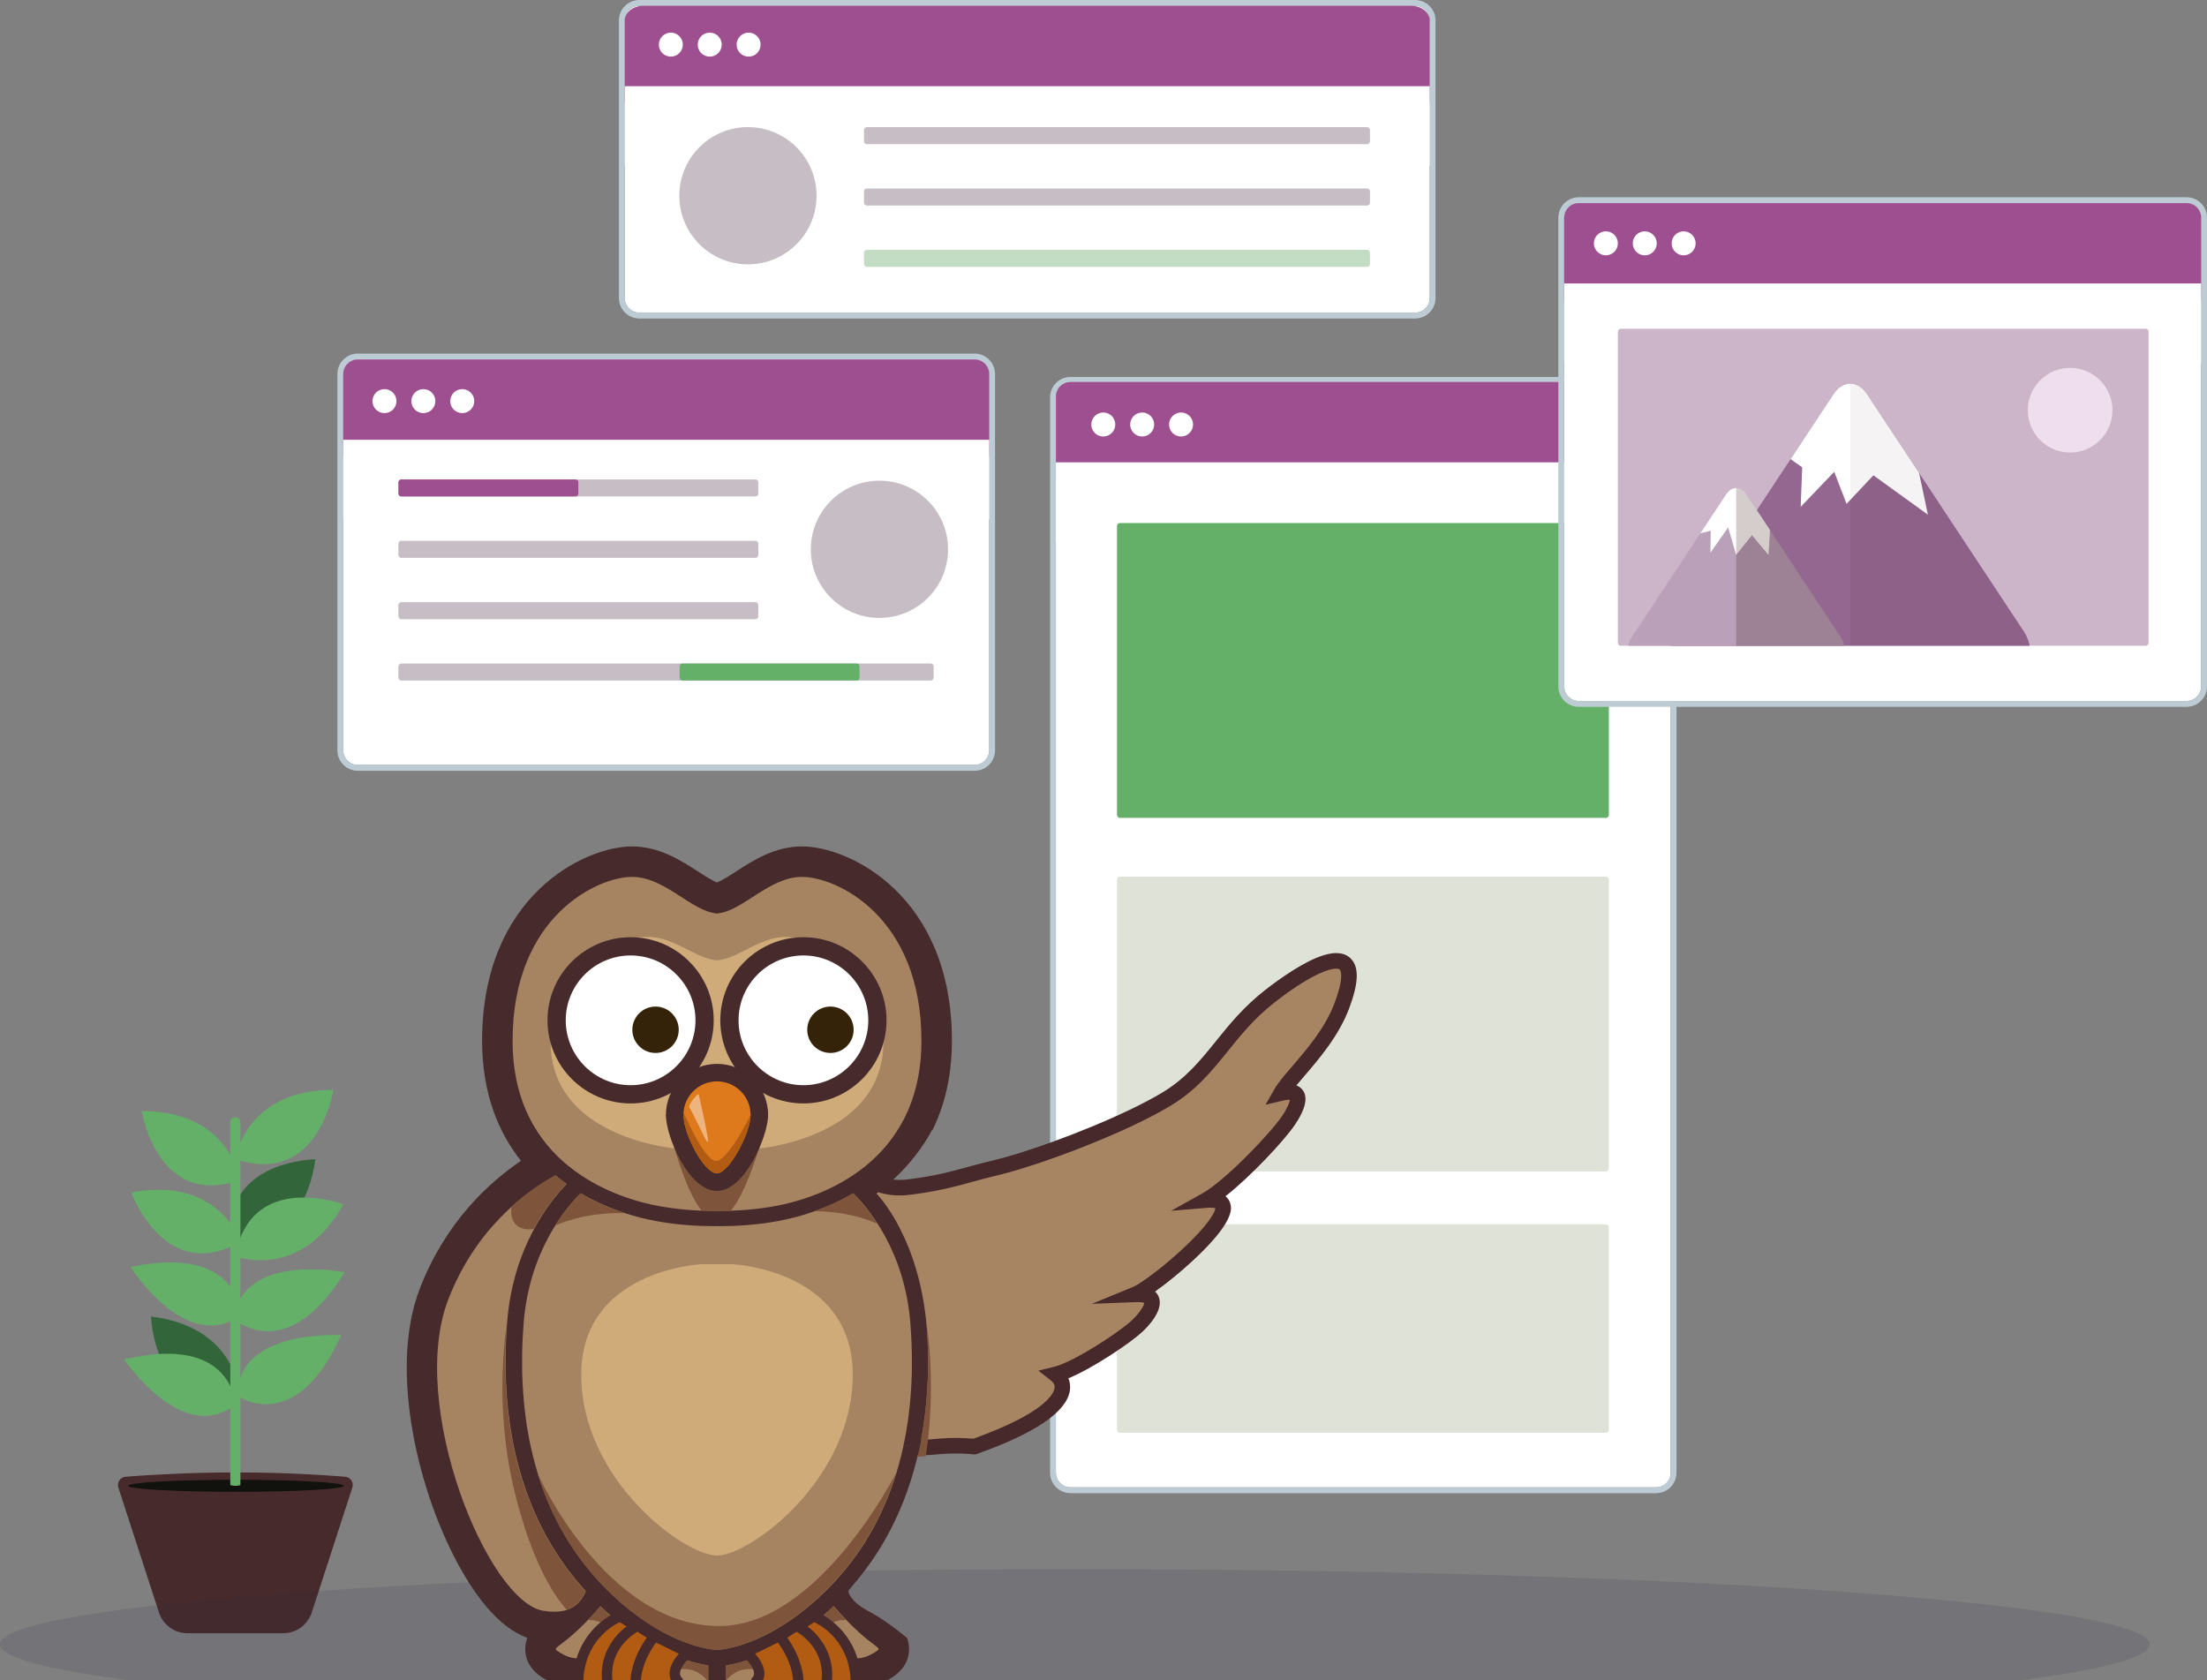 <?xml version="1.0" encoding="utf-8"?>
<!-- Generator: Adobe Illustrator 15.0.0, SVG Export Plug-In . SVG Version: 6.00 Build 0)  -->
<!DOCTYPE svg PUBLIC "-//W3C//DTD SVG 1.1//EN" "http://www.w3.org/Graphics/SVG/1.1/DTD/svg11.dtd">
<svg version="1.1" id="Layer_1" xmlns="http://www.w3.org/2000/svg" xmlns:xlink="http://www.w3.org/1999/xlink" x="0px" y="0px"
	 width="755.303px" height="575.072px" viewBox="0 0 755.303 575.072" enable-background="new 0 0 755.303 575.072"
	 xml:space="preserve">
<rect x="0" y="0" width="755.303" height="575.072" fill="#808080" stroke="none"/>
<g>
	<path fill="#FFFFFF" d="M489.284,102c0,2.762-2.239,5-5,5H218.812c-2.761,0-5-2.238-5-5V7c0-2.762,2.239-5,5-5h265.473
		c2.761,0,5,2.238,5,5V102z"/>
	<path fill="#BDCCD4" d="M484.284,2c2.761,0,5,2.238,5,5v95c0,2.762-2.239,5-5,5H218.812c-2.761,0-5-2.238-5-5V7
		c0-2.762,2.239-5,5-5H484.284 M484.284,0H218.812c-3.86,0-7,3.14-7,7v95c0,3.86,3.14,7,7,7h265.473c3.859,0,7-3.14,7-7V7
		C491.284,3.14,488.144,0,484.284,0L484.284,0z"/>
</g>
<g>
	<path fill="#FFFFFF" d="M571.754,504c0,2.762-2.238,5-5,5H366.365c-2.762,0-5-2.238-5-5V136c0-2.762,2.238-5,5-5h200.389
		c2.762,0,5,2.238,5,5V504z"/>
	<path fill="#BDCCD4" d="M566.754,131c2.762,0,5,2.238,5,5v368c0,2.762-2.238,5-5,5H366.365c-2.762,0-5-2.238-5-5V136
		c0-2.762,2.238-5,5-5H566.754 M566.754,129H366.365c-3.86,0-7,3.14-7,7v368c0,3.859,3.14,7,7,7h200.389c3.859,0,7-3.141,7-7V136
		C573.754,132.14,570.613,129,566.754,129L566.754,129z"/>
</g>
<path fill="#9E4F8F" d="M579.354,163.227c0,2.762-2.239,5-5,5H366.365c-2.762,0-5-2.238-5-5v-27.5c0-2.762,2.238-5,5-5h207.989
	c2.761,0,5,2.238,5,5V163.227z"/>
<rect x="361.366" y="158.227" fill="#FFFFFF" width="217.989" height="27.274"/>
<path fill="#65B069" d="M550.605,278.895c0,0.553-0.448,1-1,1h-166.34c-0.553,0-1-0.447-1-1V180c0-0.553,0.447-1,1-1h166.34
	c0.552,0,1,0.447,1,1V278.895z"/>
<path fill="#DEE2D7" d="M550.605,399.895c0,0.553-0.448,1-1,1h-166.34c-0.553,0-1-0.447-1-1V301c0-0.553,0.447-1,1-1h166.34
	c0.552,0,1,0.447,1,1V399.895z"/>
<path fill="#DEE2D7" d="M550.605,489.333c0,0.552-0.447,1-1,1h-166.34c-0.553,0-1-0.448-1-1V420c0-0.553,0.447-1,1-1h166.34
	c0.553,0,1,0.447,1,1V489.333z"/>
<g>
	<path fill="#FFFFFF" d="M535.313,234.895c0,2.762,2.239,5,5,5h207.989c2.762,0,5-2.238,5-5V74.5c0-2.762-2.238-5-5-5H540.313
		c-2.761,0-5,2.238-5,5V234.895z"/>
	<path fill="#BDCCD4" d="M748.303,69.5c2.762,0,5,2.238,5,5v160.395c0,2.762-2.238,5-5,5H540.313c-2.761,0-5-2.238-5-5V74.5
		c0-2.762,2.239-5,5-5H748.303 M748.303,67.5H540.313c-3.859,0-7,3.14-7,7v160.395c0,3.86,3.141,7,7,7h207.989c3.859,0,7-3.14,7-7
		V74.5C755.303,70.64,752.162,67.5,748.303,67.5L748.303,67.5z"/>
</g>
<g>
	<path fill="#FFFFFF" d="M338.539,256.783c0,2.762-2.238,5-5,5H122.465c-2.762,0-5-2.238-5-5V128c0-2.762,2.238-5,5-5h211.074
		c2.762,0,5,2.238,5,5V256.783z"/>
	<path fill="#BDCCD4" d="M333.539,123c2.762,0,5,2.238,5,5v128.783c0,2.762-2.238,5-5,5H122.465c-2.762,0-5-2.238-5-5V128
		c0-2.762,2.238-5,5-5H333.539 M333.539,121H122.465c-3.86,0-7,3.14-7,7v128.783c0,3.86,3.14,7,7,7h211.074c3.86,0,7-3.14,7-7V128
		C340.539,124.14,337.399,121,333.539,121L333.539,121z"/>
</g>
<path fill="#9E4F8F" d="M489.283,34.5c0,2.762-2.829,5-6.318,5H220.13c-3.49,0-6.318-2.238-6.318-5V7c0-2.762,2.828-5,6.318-5
	h262.835c3.489,0,6.318,2.238,6.318,5V34.5z"/>
<rect x="213.813" y="29.5" fill="#FFFFFF" width="275.472" height="27.274"/>
<path fill="#9E4F8F" d="M753.303,102c0,2.762-2.239,5-5,5H540.313c-2.762,0-5-2.238-5-5V74.5c0-2.762,2.238-5,5-5h207.989
	c2.761,0,5,2.238,5,5V102z"/>
<rect x="535.314" y="97" fill="#FFFFFF" width="217.989" height="27.274"/>
<path fill="#9E4F8F" d="M338.539,155.5c0,2.762-2.271,5-5.07,5H122.535c-2.801,0-5.07-2.238-5.07-5V128c0-2.762,2.27-5,5.07-5
	h210.934c2.799,0,5.07,2.238,5.07,5V155.5z"/>
<rect x="117.466" y="150.5" fill="#FFFFFF" width="221.073" height="27.274"/>
<g>
	<path fill="#65B069" d="M81.308,477.684c0,0,19.729,14.242,35.432-20.746C116.739,456.938,81.128,454.633,81.308,477.684"/>
	<g>
		<path fill="#472A2B" d="M96.921,558.934h-32.75c-4.453,0-8.4-2.867-9.773-7.104l-13.889-42.744
			c-0.566-1.752,0.65-3.564,2.484-3.711c25.285-1.959,50.322-1.963,75.113-0.004c1.83,0.146,3.047,1.959,2.48,3.707l-13.889,42.752
			C105.319,556.066,101.374,558.934,96.921,558.934"/>
		<path fill="#11110E" d="M117.679,508.48c0,1.137-16.525,2.059-36.908,2.059c-20.385,0-36.908-0.922-36.908-2.059
			c0-1.139,16.523-2.061,36.908-2.061C101.153,506.42,117.679,507.342,117.679,508.48"/>
		<path fill="#32663A" d="M79.878,426.686c0,0,23.875,0.023,28.063-29.971C107.94,396.715,74.087,397.234,79.878,426.686"/>
		<path fill="#32663A" d="M82.097,478.115c0,0-0.361-23.875-30.416-27.582C51.681,450.533,52.735,484.375,82.097,478.115"/>
		<path fill="#65B069" d="M82.278,508.23V384.055c0-0.957-0.773-1.732-1.732-1.732c-0.955,0-1.732,0.775-1.732,1.732V508.23
			C80.067,508.58,81.237,508.58,82.278,508.23"/>
		<path fill="#65B069" d="M80.546,396.613c0,0,3.279-23.648,33.563-23.648C114.108,372.965,108.917,406.42,80.546,396.613"/>
		<path fill="#65B069" d="M82.097,403.879c0,0-3.283-23.652-33.566-23.652C48.53,380.227,53.726,413.684,82.097,403.879"/>
		<path fill="#65B069" d="M82.438,424.887c0,0-7.756-22.582-37.479-16.775C44.96,408.111,56.474,439.955,82.438,424.887"/>
		<path fill="#65B069" d="M80.522,429.926c0,0,22.254,8.658,37.002-17.789C117.524,412.137,85.78,400.371,80.522,429.926"/>
		<path fill="#65B069" d="M80.091,451.275c0,0,17.662,16.732,37.869-15.869C117.96,435.406,82.964,428.406,80.091,451.275"/>
		<path fill="#65B069" d="M80.546,480.711c0,0-0.695-24.322-38.02-15.504C42.526,465.207,62.36,494.875,80.546,480.711"/>
		<path fill="#65B069" d="M82.341,450.047c0,0-0.098-24.336-37.627-16.43C44.714,433.617,63.813,463.758,82.341,450.047"/>
	</g>
</g>
<g opacity="0.15">
	<g>
		<defs>
			<rect id="SVGID_1_" y="537.021" width="735.65" height="51.475"/>
		</defs>
		<clipPath id="SVGID_2_">
			<use xlink:href="#SVGID_1_"  overflow="visible"/>
		</clipPath>
		<path clip-path="url(#SVGID_2_)" fill="#2C2A40" d="M735.65,562.754c0,14.222-164.678,25.742-367.822,25.742
			C164.686,588.496,0,576.976,0,562.754c0-14.21,164.686-25.741,367.828-25.741C570.973,537.013,735.65,548.544,735.65,562.754"/>
	</g>
</g>
<circle fill="#C6BDC5" cx="255.97" cy="66.986" r="23.484"/>
<path fill="#C6BDC5" d="M468.849,48.334c0,0.553-0.448,1-1,1H296.682c-0.553,0-1-0.447-1-1v-3.831c0-0.552,0.447-1,1-1h171.167
	c0.552,0,1,0.448,1,1V48.334z"/>
<path fill="#C6BDC5" d="M468.849,69.334c0,0.553-0.448,1-1,1H296.682c-0.553,0-1-0.447-1-1v-3.831c0-0.552,0.447-1,1-1h171.167
	c0.552,0,1,0.448,1,1V69.334z"/>
<path fill="#C3DDC4" d="M468.849,90.334c0,0.553-0.448,1-1,1H296.682c-0.553,0-1-0.447-1-1v-3.831c0-0.552,0.447-1,1-1h171.167
	c0.552,0,1,0.448,1,1V90.334z"/>
<circle fill="#C6BDC5" cx="300.97" cy="187.986" r="23.484"/>
<path fill="#C6BDC5" d="M259.515,168.902c0,0.553-0.448,1-1,1H137.348c-0.553,0-1-0.447-1-1v-3.831c0-0.552,0.447-1,1-1h121.167
	c0.552,0,1,0.448,1,1V168.902z"/>
<path fill="#C6BDC5" d="M259.515,189.902c0,0.553-0.448,1-1,1H137.348c-0.553,0-1-0.447-1-1v-3.831c0-0.552,0.447-1,1-1h121.167
	c0.552,0,1,0.448,1,1V189.902z"/>
<path fill="#C6BDC5" d="M259.515,210.902c0,0.553-0.448,1-1,1H137.348c-0.553,0-1-0.447-1-1v-3.831c0-0.552,0.447-1,1-1h121.167
	c0.552,0,1,0.448,1,1V210.902z"/>
<path fill="#C6BDC5" d="M319.515,231.902c0,0.553-0.448,1-1,1H137.348c-0.553,0-1-0.447-1-1v-3.831c0-0.552,0.447-1,1-1h181.167
	c0.552,0,1,0.448,1,1V231.902z"/>
<path fill="#65B069" d="M294.175,231.902c0,0.553-0.448,1-1,1h-59.584c-0.552,0-1-0.447-1-1v-3.831c0-0.552,0.448-1,1-1h59.584
	c0.552,0,1,0.448,1,1V231.902z"/>
<path fill="#9E4F8F" d="M197.932,168.902c0,0.553-0.448,1-1,1h-59.584c-0.552,0-1-0.447-1-1v-3.831c0-0.552,0.448-1,1-1h59.584
	c0.552,0,1,0.448,1,1V168.902z"/>
<g>
	<circle fill="#FFFFFF" cx="229.577" cy="15.273" r="4.107"/>
	<circle fill="#FFFFFF" cx="242.887" cy="15.273" r="4.107"/>
	<circle fill="#FFFFFF" cx="256.197" cy="15.273" r="4.107"/>
</g>
<g>
	<circle fill="#FFFFFF" cx="131.577" cy="137.273" r="4.107"/>
	<circle fill="#FFFFFF" cx="144.887" cy="137.273" r="4.107"/>
	<circle fill="#FFFFFF" cx="158.197" cy="137.273" r="4.107"/>
</g>
<g>
	<circle fill="#FFFFFF" cx="377.577" cy="145.273" r="4.107"/>
	<circle fill="#FFFFFF" cx="390.887" cy="145.273" r="4.107"/>
	<circle fill="#FFFFFF" cx="404.197" cy="145.273" r="4.107"/>
</g>
<g>
	<circle fill="#FFFFFF" cx="549.577" cy="83.273" r="4.107"/>
	<circle fill="#FFFFFF" cx="562.887" cy="83.273" r="4.107"/>
	<circle fill="#FFFFFF" cx="576.197" cy="83.273" r="4.107"/>
</g>
<path fill="#CCB4C9" d="M735.303,220c0,0.553-0.447,1-1,1H554.684c-0.553,0-1-0.447-1-1V113.5c0-0.553,0.447-1,1-1h179.619
	c0.553,0,1,0.447,1,1V220z"/>
<g>
	<path fill="#93678F" d="M694.636,221c-0.385-1.764-1.037-3.423-1.966-4.826l-53.713-81.294c-3.165-4.793-8.302-4.793-11.47,0
		l-53.714,81.294c-0.927,1.403-1.581,3.062-1.965,4.826H694.636L694.636,221z"/>
	<path fill="#FFFFFF" d="M616.254,173.454l11.474-11.986l4.222,10.965l9.187-9.765l18.656,13.475l-3.034-14.322l-17.801-26.94
		c-3.167-4.793-8.302-4.793-11.47,0l-14.693,22.237l3.971,2.811L616.254,173.454z"/>
	<g opacity="0.05">
		<g>
			<g>
				<defs>
					<rect id="SVGID_3_" x="633.224" y="131.285" width="61.412" height="89.715"/>
				</defs>
				<clipPath id="SVGID_4_">
					<use xlink:href="#SVGID_3_"  overflow="visible"/>
				</clipPath>
				<path clip-path="url(#SVGID_4_)" fill="#270702" d="M694.636,221c-0.385-1.764-1.037-3.423-1.966-4.826l-53.713-81.294
					c-1.585-2.396-3.659-3.595-5.735-3.595V221H694.636L694.636,221z"/>
			</g>
		</g>
	</g>
</g>
<g>
	<path fill="#BAA0B9" d="M631.138,221c-0.231-1.062-0.625-2.061-1.182-2.904l-32.32-48.915c-1.906-2.885-4.996-2.885-6.902,0
		l-32.32,48.915c-0.558,0.844-0.951,1.843-1.183,2.904H631.138L631.138,221z"/>
	<path fill="#FFFFFF" d="M585.354,189.135l6.065-8.622l2.765,9.384l5.375-6.75l5.681,6.77l0.517-8.445l-1.691-2.558l-6.431-9.733
		c-1.905-2.885-4.995-2.885-6.901,0l-8.841,13.381l3.569-0.953L585.354,189.135z"/>
	<g opacity="0.2">
		<g>
			<g>
				<defs>
					<rect id="SVGID_5_" x="594.185" y="167.017" width="36.953" height="53.983"/>
				</defs>
				<clipPath id="SVGID_6_">
					<use xlink:href="#SVGID_5_"  overflow="visible"/>
				</clipPath>
				<path clip-path="url(#SVGID_6_)" fill="#270702" d="M631.138,221c-0.231-1.062-0.625-2.061-1.182-2.904l-32.32-48.915
					c-0.953-1.442-2.202-2.164-3.451-2.164V221H631.138z"/>
			</g>
		</g>
	</g>
</g>
<circle fill="#EFDFEE" cx="708.455" cy="140.381" r="14.484"/>
<g>
	<g>
		<path fill="#A78462" d="M333.483,495.052c-17.617-1.473-16.239,3.519-27.092-4.129c-14.324-10.642-47.877-47.157-47.877-47.157
			c5.66-9.778,30.846-38.539,32.891-41.953c2.048-3.41,5.93,6.221,19.908,4.404c13.978-1.817,17.951-3.887,29.808-6.677
			c12.978-3.055,42.415-13.944,58.07-23.391c15.658-9.445,19.818-23.093,35.544-35.344c15.724-12.247,33.464-20.625,24.517,3.298
			c-5.097,13.627-17.381,23.971-20.799,29.967c9.379-2.185,4.837,5.938,2.439,9.458c-4.109,6.026-19.758,22.533-28.074,27.175
			c19.677-1.634-16.646,29.154-24.2,32.247c10.393-0.41,3.932,7.761,0.37,11.021c-4.868,4.453-20.481,14.639-27.677,16.381
			C366.406,474.355,365.198,483.772,333.483,495.052z"/>
		<path fill="#47292B" d="M333.261,497.702c-6.335-0.525-10.149-0.189-12.935,0.06c-5.595,0.494-8.153,0.488-15.523-4.704
			c-14.358-10.666-46.869-45.992-48.247-47.493l-1.324-1.438l0.98-1.692c3.727-6.44,15.379-20.516,23.884-30.791
			c4.316-5.212,8.393-10.139,9.028-11.199c0.711-1.183,1.629-1.668,2.272-1.865c1.914-0.588,3.554,0.466,5.287,1.581
			c2.724,1.746,6.839,4.388,14.287,3.421c9.253-1.206,13.89-2.48,19.77-4.099c2.749-0.754,5.869-1.612,9.771-2.53
			c2.096-0.494,4.639-1.2,7.562-2.097c14.765-4.533,37.219-13.426,49.746-20.984c8.049-4.856,12.996-10.989,18.237-17.48
			c4.701-5.831,9.563-11.854,17.04-17.683c4.519-3.514,13.104-9.728,19.881-11.809c4.235-1.3,7.406-0.873,9.418,1.267
			c2.766,2.93,2.556,8.293-0.651,16.87c-3.537,9.454-10.375,17.409-15.37,23.218c-0.973,1.13-1.896,2.204-2.717,3.197
			c0.959,0.348,1.721,0.934,2.277,1.746c1.738,2.535,0.777,6.515-2.844,11.83c-3.609,5.293-14.927,17.471-23.697,24.365
			c0.996,0.773,1.487,1.763,1.711,2.695c0.359,1.495,1.451,6.046-12.809,19.27c-4.324,4.011-9.138,7.922-13.005,10.646
			c0.55,0.49,0.969,1.087,1.255,1.783c1.905,4.638-3.928,10.469-5.762,12.146c-4.156,3.801-16.668,12.266-25.148,15.755
			c0.564,1.33,0.744,2.79,0.502,4.278c-1.187,7.254-11.873,14.521-31.763,21.595l-0.542,0.19L333.261,497.702z M360.684,467.768
			c0.246-0.059,0.501-0.131,0.769-0.213c7.203-2.212,21.489-11.66,25.74-15.548c2.674-2.447,4.309-5.113,4.408-6.102
			c-0.285-0.128-1.074-0.367-2.877-0.297l-15.071,0.592l13.961-5.715c2.561-1.047,9.947-6.459,16.865-12.846
			c9.25-8.543,11.36-12.895,11.455-14.131c-0.31-0.113-1.123-0.301-2.896-0.156l-12.255,1.018l10.737-5.991
			c7.834-4.372,23.225-20.557,27.171-26.35c1.948-2.854,2.645-4.812,2.759-5.655c-0.383-0.03-1.123-0.01-2.396,0.288l-5.93,1.378
			l3.015-5.289c1.285-2.254,3.562-4.902,6.199-7.97c4.998-5.812,11.218-13.045,14.421-21.608c3.439-9.207,1.944-11.17,1.762-11.361
			c-0.353-0.374-1.608-0.556-3.982,0.173c-4.42,1.356-10.872,5.235-18.17,10.921c-6.994,5.447-11.66,11.232-16.173,16.827
			c-5.541,6.865-10.774,13.355-19.629,18.693c-13.03,7.862-35.486,16.774-50.933,21.517c-3.032,0.931-5.694,1.67-7.905,2.189
			c-3.805,0.896-6.74,1.702-9.577,2.483c-5.839,1.606-10.877,2.99-20.494,4.24c-9.376,1.22-14.887-2.32-17.849-4.221
			c-0.248-0.157-0.523-0.334-0.78-0.492c-1.321,1.807-4.181,5.27-8.835,10.893c-7.692,9.296-17.998,21.741-22.352,28.41
			c6.432,6.931,33.796,36.172,46.081,45.303c6.013,4.237,7.385,4.115,11.931,3.712c2.895-0.256,6.826-0.607,13.271-0.106
			c24.576-8.818,27.462-15.423,27.758-17.247c0.063-0.373,0.248-1.509-1.216-2.659l-4.312-3.389L360.684,467.768z"/>
	</g>
	<path fill="#472A2B" d="M143.649,441.039c8.745-22.674,23.579-36.29,34.647-43.783c-7.723-9.732-13.301-23.008-13.301-41.107
		c0-49.742,35.21-66.484,51.275-66.484c9.306,0,16.645,4.737,22.54,8.539c2.003,1.297,4.86,3.138,6.569,3.793
		c1.711-0.655,4.569-2.496,6.574-3.793c5.896-3.802,13.231-8.539,22.54-8.539c16.062,0,51.278,16.742,51.278,66.484
		c0,12.246-2.563,22.275-6.605,30.503l-0.16,0.035c-4.367,8.164-11.153,15.929-19.053,21.772c0,0,15.801,15.703,17.465,49.629
		c2.633,53.693-21.188,79.215-26.869,86.033c-0.738,0.889,1.185,4.287,5.987,6.875c5.36,2.889,9.241,5.766,13.852,9.492
		c0.474,1.22,0.769,2.615,0.708,4.252c-0.217,5.771-4.617,8.57-6.076,9.498c-3.65,2.326-7.424,3.531-11.23,3.671
		c-2.959,7.407-11.57,18.254-21.289,18.382c-1.146,1.771-2.723,3.77-4.898,6.039c-6.879,7.185-13.104,10.829-18.508,10.829
		c-1.256,0-2.479-0.214-3.662-0.577c-1.18,0.363-2.406,0.577-3.662,0.577c-5.402,0-11.632-3.642-18.506-10.829
		c-2.178-2.27-3.758-4.268-4.9-6.039c-9.722-0.128-18.334-10.971-21.291-18.382c-3.801-0.14-7.58-1.345-11.247-3.681
		c-1.442-0.918-5.843-3.721-6.058-9.488c-0.063-1.621,0.229-3.005,0.689-4.217c-7.736-2.834-15.213-10.435-22.27-22.693
		C143.131,511.681,132.922,468.872,143.649,441.039z"/>
	<path fill="#A68462" d="M278.639,555.474c2.182-1.729,4.41-3.663,6.674-5.813c13.91,15.951,17.655,13.523,14.107,15.784
		c-2.256,1.438-4.359,2.089-6.329,2.089c-3.347,0-6.318-1.874-9.038-4.977C281.258,559.355,279.783,557.012,278.639,555.474z"/>
	<path fill="#A68462" d="M275.447,557.893c0.482,0.55,1.002,1.159,1.564,1.867c4.176,5.283,7.859,9.553,7.479,13.224
		c-0.304,2.899-7.479,12.896-12.167,12.896c-1.252,0-2.328-0.71-3.045-2.466c-3.893-9.525-5.106-15.073-6.043-18.236
		C266.947,563.419,271.064,561.057,275.447,557.893z"/>
	<path fill="#A68462" d="M205.506,549.717c2.267,2.15,4.5,4.076,6.684,5.805c-1.143,1.54-2.611,3.876-5.379,7.035
		c-2.713,3.103-5.688,4.977-9.034,4.977c-1.972,0-4.075-0.651-6.327-2.089C187.902,563.188,191.633,565.603,205.506,549.717z"/>
	<path fill="#A68462" d="M215.379,557.937c4.389,3.168,8.518,5.521,12.241,7.279c-0.934,3.162-2.151,8.71-6.034,18.197
		c-0.719,1.756-1.793,2.466-3.045,2.466c-4.688,0-11.864-9.996-12.164-12.896c-0.379-3.671,3.299-7.94,7.476-13.224
		C214.399,559.073,214.908,558.475,215.379,557.937z"/>
	<path fill="#A68462" d="M153.383,444.79c9.422-24.433,26.609-36.989,36.725-42.555c1.246,1.056,2.52,2.037,3.811,2.963
		c-6.283,6.5-18.292,21.984-20.333,46.954c-0.138,1.678-0.253,3.398-0.345,5.154c-0.063,1.252-0.102,2.545-0.141,3.83
		c-0.012,0.506-0.041,0.994-0.05,1.506c-0.036,1.749-0.042,3.534-0.021,5.34c0,0.054,0,0.113,0,0.166
		c0.315,24.347,6.298,53.301,27.422,76.347c0.012,0.009,0.018,0.025,0.029,0.034c-1.949,4.646-5.334,7.047-10.766,7.047
		c-1.154,0-2.402-0.107-3.742-0.321C166.853,548.211,139.475,480.857,153.383,444.79z"/>
	<path fill="#A68462" d="M248.488,588.327c-0.035-6.121-0.067-12.872-0.014-18.363c2.517-0.401,6.217-1.265,10.738-3.049
		c1.836,5.669,5.447,14.514,5.721,20.845c0.148,3.396-11.563,14.969-15.838,14.969c-0.268,0-0.493-0.041-0.695-0.113
		c0.082-0.445,0.127-0.91,0.127-1.389C248.527,598.165,248.51,592.016,248.488,588.327z"/>
	<path fill="#A68462" d="M242.396,569.976c0.051,5.492,0.015,12.236-0.018,18.352c-0.021,3.688-0.039,9.838-0.039,12.899
		c0,0.479,0.044,0.943,0.125,1.389c-0.202,0.072-0.428,0.113-0.693,0.113c-4.281,0-15.99-11.572-15.844-14.969
		c0.275-6.325,3.876-15.143,5.719-20.81C236.155,568.714,239.854,569.574,242.396,569.976z"/>
	<path fill="#A68462" d="M200.154,535.438c-0.037-0.054-0.078-0.104-0.117-0.148c-0.189-0.248-0.378-0.491-0.57-0.735
		c-3.463-4.521-6.423-9.272-8.932-14.198c0-0.004-0.003-0.01-0.003-0.01c-0.083-0.154-0.154-0.306-0.231-0.461
		c-0.984-1.967-1.9-3.953-2.75-5.967c-0.207-0.482-0.42-0.961-0.614-1.447c-0.003-0.005-0.007-0.014-0.009-0.023
		c-1.092-2.716-2.054-5.473-2.906-8.264c-0.008-0.018-0.013-0.033-0.019-0.051c-0.188-0.624-0.365-1.246-0.547-1.871
		c-0.352-1.229-0.694-2.458-1.001-3.697c-0.002-0.006-0.005-0.019-0.005-0.026c-0.11-0.427-0.206-0.863-0.31-1.294
		c-0.343-1.449-0.67-2.898-0.961-4.358v-0.004c-0.061-0.291-0.104-0.583-0.16-0.874c-0.304-1.602-0.592-3.211-0.834-4.822
		c0-0.01-0.003-0.012-0.003-0.019c-0.048-0.333-0.089-0.662-0.13-0.996c-0.601-4.209-0.985-8.439-1.19-12.673
		c-0.015-0.345-0.036-0.69-0.05-1.039c0-0.022-0.004-0.05-0.004-0.07c-0.033-0.842-0.077-1.685-0.099-2.526c0-0.003,0-0.009,0-0.015
		c-0.009-0.381-0.005-0.762-0.009-1.143c-0.057-3.465-0.014-6.928,0.152-10.364c0-0.009,0-0.011,0-0.015
		c0.092-1.912,0.214-3.817,0.365-5.712c2-24.433,14.247-39.015,19.533-44.255c8.533,5.064,17.141,7.651,22.9,8.932
		c9.1,2.023,18.043,2.326,22.559,2.326c0.457,0,0.852-0.004,1.17-0.009c0.32,0.005,0.713,0.009,1.176,0.009
		c4.514,0,13.454-0.303,22.554-2.326c5.759-1.28,14.369-3.867,22.903-8.932c5.289,5.242,17.534,19.826,19.527,44.255
		c0.391,4.778,0.564,9.624,0.533,14.481c0,0.922,0,1.842-0.021,2.764c0,0.003,0,0.007,0,0.012c-0.064,2.791-0.229,5.587-0.453,8.378
		c-0.006,0.021-0.006,0.038-0.009,0.059c-0.083,1.039-0.169,2.081-0.278,3.115c0,0.007,0,0.011,0,0.011
		c-0.096,0.911-0.215,1.815-0.327,2.721c0,0.002,0,0.006,0,0.012c-0.099,0.794-0.209,1.588-0.322,2.385
		c-0.165,1.137-0.347,2.273-0.541,3.41c-0.003,0.002-0.003,0.008-0.003,0.012c-0.102,0.588-0.214,1.175-0.324,1.764
		c-0.252,1.333-0.515,2.656-0.813,3.98c-0.211,0.942-0.432,1.887-0.666,2.823c-0.004,0.012-0.006,0.019-0.006,0.027
		c-0.238,0.946-0.485,1.889-0.746,2.829c-0.257,0.913-0.527,1.826-0.804,2.736c-0.003,0.009-0.009,0.018-0.009,0.029
		c-0.539,1.756-1.127,3.502-1.762,5.23c-0.025,0.077-0.056,0.16-0.083,0.244v0.002c-0.352,0.943-0.698,1.885-1.071,2.818
		c-0.006,0.009-0.006,0.011-0.012,0.02c-0.196,0.488-0.407,0.974-0.618,1.456c-0.794,1.892-1.651,3.763-2.568,5.61
		c-0.134,0.259-0.261,0.521-0.393,0.782c-0.002,0.006-0.005,0.012-0.011,0.015c-0.658,1.297-1.342,2.582-2.064,3.853
		c-0.26,0.429-0.501,0.86-0.756,1.291c-0.01,0.019-0.021,0.033-0.033,0.051c-0.531,0.901-1.047,1.806-1.611,2.69
		c-0.004,0.002-0.004,0.002-0.008,0.005c-0.151,0.241-0.316,0.476-0.48,0.714c-3.109,4.769-6.677,9.338-10.826,13.621
		c-17.022,17.552-31.962,21.193-37.77,21.952l-1.305,0.144l-1.3-0.144c-5.811-0.759-20.747-4.4-37.771-21.952
		C204.086,540.271,202.072,537.874,200.154,535.438z"/>
	<path fill="#A68462" d="M267.977,412.201c-8.802,1.956-17.584,2.201-21.42,2.201c-0.471,0-0.86-0.003-1.176-0.009
		c-0.311,0.006-0.705,0.009-1.17,0.009c-3.84,0-12.621-0.245-21.424-2.201c-11.73-2.609-47.364-13.468-47.364-56.053
		c0-42.584,29.115-56.054,40.849-56.054c11.354,0,20.272,11.778,29.109,12.528c8.842-0.75,17.756-12.528,29.114-12.528
		c11.729,0,40.849,13.47,40.849,56.054C315.344,398.733,279.707,409.592,267.977,412.201z"/>
	<g>
		<path fill="#CFAB7A" d="M221.68,320.625c9.245,0,16.507,7.549,23.701,8.028c7.199-0.479,14.454-8.028,23.705-8.028
			c9.55,0,33.257,8.631,33.257,35.916c0,27.287-29.014,34.25-38.565,35.918c-8.033,1.405-16.047,1.432-18.396,1.405
			c-2.351,0.026-10.362,0-18.396-1.405c-9.547-1.668-38.564-8.631-38.564-35.918C188.42,329.256,212.123,320.625,221.68,320.625z"/>
	</g>
	<g>
		<g>
			<defs>
				<path id="SVGID_7_" d="M267.977,412.201c-8.802,1.956-17.584,2.201-21.42,2.201c-0.471,0-0.86-0.003-1.176-0.009
					c-0.311,0.006-0.705,0.009-1.17,0.009c-3.84,0-12.621-0.245-21.424-2.201c-11.73-2.609-47.364-13.468-47.364-56.053
					c0-42.584,29.115-56.054,40.849-56.054c11.354,0,20.272,11.778,29.109,12.528c8.842-0.75,17.756-12.528,29.114-12.528
					c11.729,0,40.849,13.47,40.849,56.054C315.344,398.733,279.707,409.592,267.977,412.201z"/>
			</defs>
			<clipPath id="SVGID_8_">
				<use xlink:href="#SVGID_7_"  overflow="visible"/>
			</clipPath>
			<g clip-path="url(#SVGID_8_)">
				<path fill="#7E543A" d="M262.873,381.567c0,0-8.193,35.846-17.756,35.846c-9.558,0-17.227-35.846-17.227-35.846H262.873z"/>
			</g>
		</g>
		<path fill="#472A2B" d="M227.891,381.567c0,7.325,7.756,25.987,17.49,25.987c9.545,0,17.492-18.87,17.492-25.987
			c0-9.642-7.846-17.486-17.492-17.486C235.738,364.081,227.891,371.926,227.891,381.567z M235.387,381.567
			c0-5.51,4.486-9.992,9.994-9.992c5.512,0,9.994,4.482,9.994,9.992c0,6.484-7.566,18.49-9.994,18.49
			C242.396,400.058,235.387,388.119,235.387,381.567z"/>
		<path fill="#DF7A1C" d="M245.381,370.076c6.35,0,11.494,5.146,11.494,11.491c0,6.347-7.496,19.989-11.494,19.989
			c-4.496,0-11.493-13.643-11.493-19.989C233.888,375.222,239.037,370.076,245.381,370.076z"/>
		<g>
			<defs>
				<path id="SVGID_9_" d="M256.875,381.567c0,6.347-7.496,19.989-11.494,19.989c-4.496,0-11.493-13.643-11.493-19.989
					c0-6.346,5.149-11.491,11.493-11.491C251.73,370.076,256.875,375.222,256.875,381.567z"/>
			</defs>
			<clipPath id="SVGID_10_">
				<use xlink:href="#SVGID_9_"  overflow="visible"/>
			</clipPath>
			<path clip-path="url(#SVGID_10_)" fill="#B15C12" d="M256.875,381.567c0,0-7.678,15.741-11.805,15.741
				c-4.12,0-11.244-16.864-11.244-16.864s1.502,23.61,11.244,23.61C254.816,404.055,256.875,381.567,256.875,381.567z"/>
		</g>
	</g>
	<g>
		<path fill="#CFAB7A" d="M245.342,532.35c-11.376-0.117-46.418-26.054-46.418-61.895c0-35.253,39.549-37.739,41.203-37.823h10.51
			c1.654,0.084,41.201,2.57,41.201,37.823c0,35.841-35.037,61.777-46.416,61.895H245.342z"/>
	</g>
	<path fill="#EEB480" d="M239.688,386.318c-1.293-2.754-3.301-6.646-3.763-7.412c-0.464-0.768,3.023-5.166,3.219-4.291
		C243.271,393.081,243.196,393.789,239.688,386.318z"/>
	<g>
		<g>
			<path fill="#FFFFFF" d="M249.631,349.18c0,13.985,11.341,25.32,25.325,25.32c13.981,0,25.319-11.335,25.319-25.32
				c0-13.986-11.338-25.321-25.319-25.321C260.972,323.858,249.631,335.193,249.631,349.18z"/>
			<path fill="#472A2B" d="M246.513,349.18c0-15.683,12.757-28.442,28.443-28.442c15.684,0,28.44,12.76,28.44,28.442
				c0,15.684-12.757,28.441-28.44,28.441C259.27,377.621,246.513,364.863,246.513,349.18z M252.754,349.18
				c0,12.241,9.957,22.2,22.202,22.2c12.239,0,22.199-9.959,22.199-22.2s-9.96-22.201-22.199-22.201
				C262.711,326.979,252.754,336.938,252.754,349.18z"/>
		</g>
		<g>
			<circle fill="#FFFFFF" cx="215.81" cy="349.18" r="25.321"/>
			<path fill="#472A2B" d="M187.367,349.18c0-15.683,12.762-28.442,28.443-28.442c15.684,0,28.443,12.76,28.443,28.442
				c0,15.684-12.76,28.441-28.443,28.441C200.129,377.621,187.367,364.863,187.367,349.18z M193.611,349.18
				c0,12.241,9.957,22.2,22.199,22.2s22.201-9.959,22.201-22.2s-9.959-22.201-22.201-22.201S193.611,336.938,193.611,349.18z"/>
		</g>
	</g>
	<g>
		<defs>
			<path id="SVGID_11_" d="M278.529,555.474c2.18-1.729,4.408-3.663,6.672-5.813c13.91,15.951,17.656,13.523,14.107,15.784
				c-2.256,1.438-4.358,2.089-6.328,2.089c-3.346,0-6.318-1.874-9.037-4.977C281.144,559.355,279.675,557.012,278.529,555.474z
				 M327.581,496.967c1.628-0.631,2.595-60.158,2.595-60.158c-6.667-13.234-3.361-23.451-9.652-23.957
				c-9.164-0.74-16.018-5.699-19.978-10.616c-1.247,1.056-2.52,2.037-3.808,2.963c6.859,6.247,18.352,23.397,20.327,46.954
				c0.14,1.678,0.257,3.398,0.345,5.154c0.063,1.201,0.096,2.44,0.134,3.68c0.017,0.556,0.052,1.097,0.06,1.663
				c0.033,1.674,0.038,3.385,0.018,5.113c0,0.134,0.004,0.265,0.004,0.395c-0.117,8.961-1.314,21.012-3.606,30.397
				C314.019,498.555,325.954,497.594,327.581,496.967z M263.122,565.177c0.937,3.163,2.151,8.711,6.048,18.236
				c0.718,1.756,1.791,2.466,3.043,2.466c4.689,0,11.864-9.996,12.165-12.896c0.381-3.671-3.299-7.94-7.476-13.224
				c-0.563-0.708-1.084-1.317-1.568-1.867C270.955,561.057,266.838,563.419,263.122,565.177z M191.336,565.444
				c2.255,1.438,4.357,2.089,6.33,2.089c3.344,0,6.322-1.874,9.035-4.977c2.764-3.159,4.236-5.495,5.375-7.035
				c-2.18-1.729-4.415-3.654-6.682-5.805C191.523,565.603,187.793,563.188,191.336,565.444z M213.742,559.76
				c-4.176,5.283-7.856,9.553-7.477,13.224c0.299,2.899,7.477,12.896,12.165,12.896c1.253,0,2.327-0.71,3.047-2.466
				c3.88-9.487,5.099-15.035,6.032-18.197c-3.727-1.759-7.854-4.111-12.242-7.279C214.799,558.475,214.287,559.073,213.742,559.76z
				 M185.862,551.255c1.342,0.214,2.587,0.321,3.739,0.321c5.434,0,8.816-2.4,10.77-7.047c-0.013-0.009-0.021-0.025-0.031-0.034
				c-21.124-23.046-27.109-52-27.422-76.347c-0.002-0.053,0-0.112,0-0.166c-0.021-1.806-0.018-3.591,0.018-5.34
				c0.01-0.512,0.043-1,0.055-1.506c0.039-1.285,0.074-2.578,0.139-3.83c0.094-1.756,0.209-3.477,0.346-5.154
				c2.037-24.97,14.051-40.454,20.33-46.954c-1.287-0.926-2.561-1.907-3.808-2.963c-10.114,5.565-27.304,18.122-36.729,42.555
				C139.365,480.857,166.742,548.211,185.862,551.255z M248.418,601.227c0,0.479-0.045,0.943-0.129,1.389
				c0.199,0.072,0.43,0.113,0.694,0.113c4.276,0,15.989-11.572,15.841-14.969c-0.273-6.331-3.886-15.176-5.721-20.845
				c-4.521,1.784-8.226,2.647-10.742,3.049c-0.052,5.491-0.018,12.242,0.014,18.363
				C248.396,592.016,248.418,598.165,248.418,601.227z M231.535,566.95c-1.842,5.667-5.441,14.484-5.717,20.81
				c-0.146,3.396,11.563,14.969,15.844,14.969c0.264,0,0.49-0.041,0.692-0.113c-0.079-0.445-0.125-0.91-0.125-1.389
				c0-3.062,0.019-9.211,0.038-12.899c0.03-6.115,0.068-12.859,0.017-18.352C239.743,569.574,236.045,568.714,231.535,566.95z
				 M206.201,542.564c17.02,17.552,31.959,21.193,37.766,21.952l1.303,0.144l1.307-0.144c5.807-0.759,20.746-4.4,37.769-21.952
				c4.151-4.283,7.718-8.853,10.825-13.621c0.164-0.238,0.332-0.473,0.486-0.714c0-0.003,0-0.003,0.002-0.005
				c0.564-0.885,1.08-1.789,1.613-2.69c0.011-0.018,0.023-0.032,0.031-0.051c0.254-0.431,0.496-0.862,0.756-1.291
				c0.721-1.271,1.407-2.556,2.065-3.853c0.003-0.003,0.008-0.009,0.013-0.015c0.129-0.262,0.258-0.523,0.393-0.782
				c0.915-1.848,1.771-3.719,2.565-5.61c0.212-0.482,0.423-0.968,0.619-1.456c0.007-0.009,0.007-0.011,0.009-0.02
				c0.375-0.934,0.725-1.875,1.071-2.818v-0.002c0.029-0.084,0.057-0.167,0.084-0.244c0.633-1.729,1.226-3.475,1.763-5.23
				c0-0.012,0.007-0.021,0.01-0.029c0.276-0.91,0.547-1.823,0.803-2.736c0.264-0.94,0.506-1.883,0.748-2.829
				c0-0.009,0-0.016,0.005-0.027c0.235-0.937,0.456-1.881,0.667-2.823c0.294-1.324,0.559-2.647,0.809-3.98
				c0.113-0.589,0.227-1.176,0.328-1.764c0-0.004,0-0.01,0.002-0.012c0.193-1.137,0.375-2.273,0.543-3.41
				c0.111-0.797,0.22-1.591,0.319-2.385c0-0.006,0-0.01,0-0.012c0.114-0.905,0.232-1.81,0.325-2.721c0,0,0.003-0.004,0.003-0.011
				c0.11-1.034,0.196-2.076,0.28-3.115c0.002-0.021,0.002-0.038,0.006-0.059c0.225-2.791,0.389-5.587,0.455-8.378
				c0-0.005,0-0.009,0-0.012c0.02-0.922,0.02-1.842,0.02-2.764c0.029-4.857-0.143-9.703-0.531-14.481
				c-1.994-24.429-14.241-39.013-19.531-44.255c-8.531,5.064-17.14,7.651-22.902,8.932c-9.102,2.023-18.037,2.326-22.556,2.326
				c-0.458,0-0.851-0.004-1.173-0.009c-0.32,0.005-0.71,0.009-1.168,0.009c-4.52,0-13.459-0.303-22.559-2.326
				c-5.762-1.28-14.369-3.867-22.904-8.932c-5.286,5.24-17.531,19.822-19.529,44.255c-0.154,1.895-0.277,3.8-0.369,5.712
				c0,0.004,0,0.006,0,0.015c-0.164,3.437-0.205,6.899-0.148,10.364c0.002,0.381,0,0.762,0.01,1.143c0,0.006,0,0.012,0,0.015
				c0.02,0.842,0.061,1.685,0.098,2.526c0,0.021,0.002,0.048,0.002,0.07c0.016,0.349,0.036,0.694,0.051,1.039
				c0.203,4.233,0.589,8.464,1.189,12.673c0.043,0.334,0.084,0.663,0.133,0.996c0,0.007,0.002,0.009,0.002,0.019
				c0.24,1.611,0.525,3.221,0.832,4.822c0.057,0.291,0.103,0.583,0.161,0.874v0.004c0.288,1.46,0.62,2.909,0.961,4.358
				c0.101,0.431,0.2,0.867,0.306,1.294c0.004,0.008,0.004,0.021,0.006,0.026c0.311,1.239,0.652,2.469,1.004,3.697
				c0.181,0.625,0.359,1.247,0.547,1.871c0.006,0.018,0.008,0.033,0.018,0.051c0.854,2.791,1.814,5.548,2.906,8.264
				c0.004,0.01,0.007,0.019,0.009,0.023c0.197,0.486,0.408,0.965,0.617,1.447c0.847,2.014,1.763,4,2.747,5.967
				c0.078,0.155,0.15,0.307,0.229,0.461c0,0,0.007,0.006,0.007,0.01c2.504,4.926,5.468,9.677,8.93,14.198
				c0.193,0.244,0.381,0.487,0.572,0.735c0.038,0.044,0.08,0.095,0.115,0.148C201.962,537.874,203.977,540.271,206.201,542.564z
				 M315.232,356.148c0-42.584-29.117-56.054-40.848-56.054c-11.36,0-20.276,11.778-29.115,12.528
				c-8.834-0.75-17.754-12.528-29.108-12.528c-11.735,0-40.851,13.47-40.851,56.054c0,42.585,35.636,53.443,47.365,56.053
				c8.803,1.956,17.584,2.201,21.426,2.201c0.464,0,0.859-0.003,1.168-0.009c0.313,0.006,0.705,0.009,1.173,0.009
				c3.841,0,12.622-0.245,21.421-2.201C279.598,409.592,315.232,398.733,315.232,356.148z"/>
		</defs>
		<clipPath id="SVGID_12_">
			<use xlink:href="#SVGID_11_"  overflow="visible"/>
		</clipPath>
		<g clip-path="url(#SVGID_12_)">
			<path fill="#7E543A" d="M306.65,504.133c0,0-26.447,52.337-60.508,52.337c-38.938,0-62.232-52.286-62.232-52.286l-0.342,7.523
				l16.076,28.684l19.988,16.079l13.908,7.821c0,0,6.948,2.609,11.729,2.609c4.785,0,17.816-2.175,24.77-8.69
				c6.955-6.521,22.597-19.994,26.508-25.644c3.909-5.646,10.428-26.074,10.428-26.074L306.65,504.133z"/>
		</g>
		<path clip-path="url(#SVGID_12_)" fill="#7E543A" d="M204.695,547.994l9.942,6.518l8.637,6.193l21.995,7.869l22-7.869l8.639-6.193
			l9.937-6.518l3.912,6.194l-0.544,0.273c0,0-2.607-0.438-6.082,1.737c-3.477,2.172-3.043,6.516-3.043,6.516
			s-4.998-0.215-10.209,2.391c-5.217,2.605-6.682,6.03-6.682,6.03l-2.119,0.652c0,0-3.26-1.144-7.006-0.328
			c-3.75,0.815-6.033,4.239-6.033,4.239l-2.441,0.125v0.036l-0.328-0.019l-0.324,0.019v-0.036l-2.445-0.125
			c0,0-2.28-3.424-6.029-4.239c-3.75-0.815-7.006,0.328-7.006,0.328l-2.118-0.652c0,0-1.47-3.425-6.679-6.03
			c-5.219-2.605-10.213-2.391-10.213-2.391s0.435-4.344-3.043-6.516c-3.475-2.176-6.08-1.737-6.08-1.737l-0.547-0.273
			L204.695,547.994z"/>
		<g clip-path="url(#SVGID_12_)">
			<g>
				<path fill="#7E543A" d="M315.774,445.226c0,0,7.388,31.285-1.737,66.919c-9.127,35.636-21.291,42.154-21.291,42.154
					l-5.649-9.563c0,0,19.989-21.733,25.634-58.664C318.381,449.137,315.774,445.226,315.774,445.226z"/>
			</g>
			<g>
				<path fill="#7E543A" d="M174.766,445.226c0,0-7.383,31.285,1.74,66.919c9.127,35.636,21.291,42.154,21.291,42.154l5.648-9.563
					c0,0-19.989-21.733-25.636-58.664C172.16,449.137,174.766,445.226,174.766,445.226z"/>
			</g>
		</g>
		<path clip-path="url(#SVGID_12_)" fill="#7E543A" d="M234.287,417.633c-6.148-1.74-11.689-0.342-11.689-0.342
			s-3.693-3.134-16.867-1.83c-13.182,1.304-20.643,6.521-20.643,6.521l7.91-11.085l5.777-5.215l17.598,8.038l29.225,3.65
			l26.395-3.434l20.209-8.906l5.992,5.866l7.475,10.647c0,0-7.895-5.432-21.07-6.735c-13.179-1.306-16.004,2.481-16.004,2.481
			s-5.537-1.83-11.686-0.096L234.287,417.633z"/>
		<g clip-path="url(#SVGID_12_)">
			<path fill="#7E543A" d="M183.352,420.459c0,0-4.347,1.086-6.738-1.309c-2.389-2.386-1.518-6.299-1.518-6.299l-0.438-4.996
				l12.819-8.911l8.259,5.435l-3.262,7.822L183.352,420.459z"/>
		</g>
		<path clip-path="url(#SVGID_12_)" fill="#7E543A" d="M245.598,424.359"/>
	</g>
	<g>
		<g>
			<g>
				<path fill="#B15C12" d="M285.918,583.56c0.971,0,3.42-0.233,5.174-2.401c1.865-2.311,2.275-5.994,1.214-10.947
					c-2.647-12.346-12.565-16.52-12.985-16.693c-0.217-0.086-0.443-0.13-0.669-0.13c-0.333,0-0.665,0.095-0.952,0.276l-9.312,5.915
					c-0.556,0.348-0.868,0.979-0.819,1.63c0.049,0.654,0.457,1.229,1.055,1.49c2.297,1.015,8.356,4.581,8.787,8.829
					c0.703,6.91,5.498,11.486,7.387,11.921C285.105,583.52,285.506,583.56,285.918,583.56L285.918,583.56z"/>
				<path fill="#472A2B" d="M278.651,555.16c0,0,9.438,3.853,11.92,15.422c2.136,9.967-2.627,11.204-4.653,11.204
					c-0.326,0-0.583-0.032-0.726-0.065c-1.073-0.248-5.384-4.141-6.019-10.371c-0.633-6.231-9.838-10.274-9.838-10.274
					L278.651,555.16 M278.651,551.614c-0.667,0-1.327,0.188-1.904,0.554l-9.312,5.911c-1.106,0.704-1.737,1.957-1.637,3.266
					c0.103,1.308,0.911,2.452,2.113,2.979c2.383,1.047,7.414,4.229,7.734,7.382c0.725,7.167,5.671,12.767,8.756,13.474
					c0.439,0.098,0.963,0.154,1.516,0.154c2.592,0,4.98-1.118,6.551-3.061c2.221-2.749,2.749-6.932,1.571-12.435
					c-2.841-13.25-13.595-17.777-14.05-17.962C279.559,551.701,279.104,551.614,278.651,551.614L278.651,551.614z"/>
			</g>
			<g>
				<path fill="#B15C12" d="M274.046,587.504c2.829,0,6.589-1.664,8.433-9.592c3.344-14.351-8.938-21.002-9.063-21.068
					c-0.26-0.136-0.545-0.204-0.828-0.204c-0.333,0-0.666,0.096-0.961,0.282l-8.719,5.616c-0.514,0.334-0.82,0.907-0.816,1.519
					c0.01,0.608,0.332,1.172,0.855,1.49c0.062,0.038,6.577,4.17,5.279,8.228c-1.953,6.112,0.297,12.141,2.707,13.069
					C271.49,587.063,272.615,587.504,274.046,587.504L274.046,587.504z"/>
				<path fill="#472A2B" d="M272.588,558.412c0,0,11.236,5.914,8.167,19.099c-1.597,6.859-4.552,8.22-6.709,8.22
					c-1.181,0-2.124-0.407-2.476-0.541c-1.198-0.462-3.42-5.352-1.653-10.874c1.768-5.524-6.051-10.284-6.051-10.284
					L272.588,558.412 M272.588,554.865c-0.669,0-1.34,0.191-1.922,0.566l-8.721,5.619c-1.023,0.657-1.632,1.801-1.623,3.017
					c0.013,1.216,0.654,2.351,1.69,2.987c1.702,1.054,5.2,4.066,4.524,6.181c-2.178,6.816,0.276,13.923,3.762,15.265l0.061,0.024
					c0.527,0.208,1.92,0.752,3.687,0.752c2.841,0,7.942-1.421,10.161-10.959c2.923-12.539-5.24-20.557-9.965-23.044
					C273.722,555,273.156,554.865,272.588,554.865L272.588,554.865z"/>
			</g>
			<g>
				<path fill="#B15C12" d="M262.605,589.807c3.206,0,6.127-2.196,8.678-6.521c5.861-9.952-3.266-21.774-3.654-22.271
					c-0.345-0.439-0.865-0.677-1.398-0.677c-0.265,0-0.532,0.056-0.781,0.18l-7.813,3.851c-0.508,0.249-0.869,0.731-0.965,1.294
					c-0.095,0.56,0.084,1.134,0.483,1.539c0.038,0.04,4.358,4.56,1.938,7.71c-3.667,4.774-3.891,10.673-1.645,12.759
					c0.859,0.798,2.672,2.137,5.152,2.137H262.605z"/>
				<path fill="#472A2B" d="M266.234,562.109c0,0,8.835,11.254,3.52,20.274c-2.616,4.436-5.152,5.646-7.148,5.646
					c-2.068,0-3.553-1.293-3.948-1.659c-1.294-1.199-1.559-5.947,1.845-10.38c3.402-4.432-2.08-10.03-2.08-10.03L266.234,562.109
					 M266.23,558.562c-0.529,0-1.064,0.119-1.568,0.365l-7.811,3.85c-1.014,0.499-1.723,1.462-1.916,2.576
					c-0.199,1.113,0.155,2.261,0.938,3.075c0.035,0.034,3.248,3.535,1.813,5.4c-4.419,5.756-4.315,12.477-1.442,15.142
					c1.05,0.976,3.273,2.609,6.357,2.609c3.883,0,7.315-2.49,10.211-7.393c6.47-10.983-3.369-23.73-3.791-24.269
					C268.334,559.04,267.293,558.562,266.23,558.562L266.23,558.562z"/>
			</g>
		</g>
		<g>
			<g>
				<path fill="#B15C12" d="M204.845,583.56c-0.97,0-3.418-0.233-5.174-2.401c-1.865-2.311-2.276-5.994-1.214-10.947
					c2.647-12.346,12.566-16.52,12.986-16.693c0.218-0.086,0.442-0.13,0.669-0.13c0.333,0,0.663,0.095,0.952,0.276l9.312,5.915
					c0.554,0.348,0.869,0.979,0.821,1.63c-0.051,0.654-0.458,1.229-1.057,1.49c-2.297,1.015-8.356,4.581-8.791,8.829
					c-0.701,6.91-5.494,11.486-7.383,11.921C205.656,583.52,205.259,583.56,204.845,583.56L204.845,583.56z"/>
				<path fill="#472A2B" d="M212.112,555.16l9.314,5.915c0,0-9.204,4.043-9.839,10.274c-0.633,6.23-4.943,10.123-6.018,10.371
					c-0.143,0.033-0.398,0.065-0.726,0.065c-2.026,0-6.79-1.237-4.652-11.204C202.672,559.013,212.112,555.16,212.112,555.16
					 M212.112,551.614c-0.451,0-0.907,0.087-1.339,0.263c-0.455,0.185-11.206,4.712-14.05,17.962
					c-1.179,5.503-0.651,9.686,1.569,12.435c1.572,1.942,3.961,3.061,6.552,3.061c0.55,0,1.074-0.057,1.517-0.154
					c3.086-0.707,8.026-6.307,8.755-13.474c0.322-3.152,5.353-6.335,7.735-7.382c1.201-0.527,2.012-1.672,2.111-2.979
					c0.1-1.309-0.529-2.562-1.635-3.266l-9.313-5.911C213.439,551.803,212.779,551.614,212.112,551.614L212.112,551.614z"/>
			</g>
			<g>
				<path fill="#B15C12" d="M216.718,587.504c-2.829,0-6.591-1.664-8.435-9.592c-3.344-14.351,8.943-21.002,9.065-21.068
					c0.259-0.136,0.544-0.204,0.823-0.204c0.336,0,0.672,0.096,0.965,0.282l8.719,5.616c0.515,0.334,0.82,0.907,0.814,1.519
					c-0.008,0.608-0.33,1.172-0.854,1.49c-0.063,0.038-6.577,4.17-5.28,8.228c1.952,6.112-0.298,12.141-2.71,13.069
					C219.272,587.063,218.148,587.504,216.718,587.504L216.718,587.504z"/>
				<path fill="#472A2B" d="M218.172,558.412l8.723,5.619c0,0-7.813,4.76-6.047,10.284c1.767,5.522-0.457,10.412-1.654,10.874
					c-0.352,0.134-1.296,0.541-2.476,0.541c-2.157,0-5.111-1.36-6.708-8.22C206.939,564.326,218.172,558.412,218.172,558.412
					 M218.172,554.865c-0.564,0-1.129,0.135-1.648,0.408c-4.727,2.487-12.889,10.505-9.969,23.044
					c2.221,9.538,7.322,10.959,10.163,10.959c1.768,0,3.158-0.544,3.683-0.752l0.065-0.024c3.483-1.342,5.937-8.448,3.761-15.265
					c-0.676-2.114,2.823-5.127,4.524-6.181c1.034-0.637,1.675-1.771,1.687-2.987s-0.596-2.359-1.621-3.017l-8.723-5.619
					C219.513,555.057,218.844,554.865,218.172,554.865L218.172,554.865z"/>
			</g>
			<g>
				<path fill="#B15C12" d="M228.161,589.807c-3.21,0-6.13-2.196-8.681-6.521c-5.863-9.952,3.264-21.774,3.653-22.271
					c0.349-0.439,0.869-0.677,1.398-0.677c0.265,0,0.532,0.056,0.782,0.18l7.813,3.851c0.512,0.249,0.868,0.731,0.967,1.294
					c0.092,0.56-0.086,1.134-0.482,1.539c-0.041,0.04-4.361,4.56-1.942,7.71c3.665,4.774,3.891,10.673,1.645,12.759
					C232.453,588.468,230.643,589.807,228.161,589.807L228.161,589.807z"/>
				<path fill="#472A2B" d="M224.532,562.109l7.81,3.851c0,0-5.482,5.599-2.08,10.03c3.406,4.433,3.139,9.181,1.845,10.38
					c-0.396,0.366-1.881,1.659-3.945,1.659c-1.999,0-4.54-1.21-7.151-5.646C215.695,573.363,224.532,562.109,224.532,562.109
					 M224.532,558.562c-1.063,0-2.1,0.479-2.794,1.356c-0.422,0.538-10.257,13.285-3.784,24.269
					c2.89,4.902,6.323,7.393,10.207,7.393c3.085,0,5.308-1.634,6.356-2.609c2.875-2.665,2.979-9.386-1.442-15.142
					c-1.429-1.865,1.78-5.366,1.813-5.4c0.784-0.814,1.139-1.962,0.938-3.075c-0.192-1.114-0.9-2.077-1.915-2.576l-7.813-3.85
					C225.598,558.681,225.063,558.562,224.532,558.562L224.532,558.562z"/>
			</g>
		</g>
	</g>
	<circle fill="#342209" cx="284.203" cy="352.41" r="7.938"/>
	<circle fill="#342209" cx="224.347" cy="352.41" r="7.938"/>
</g>
</svg>
